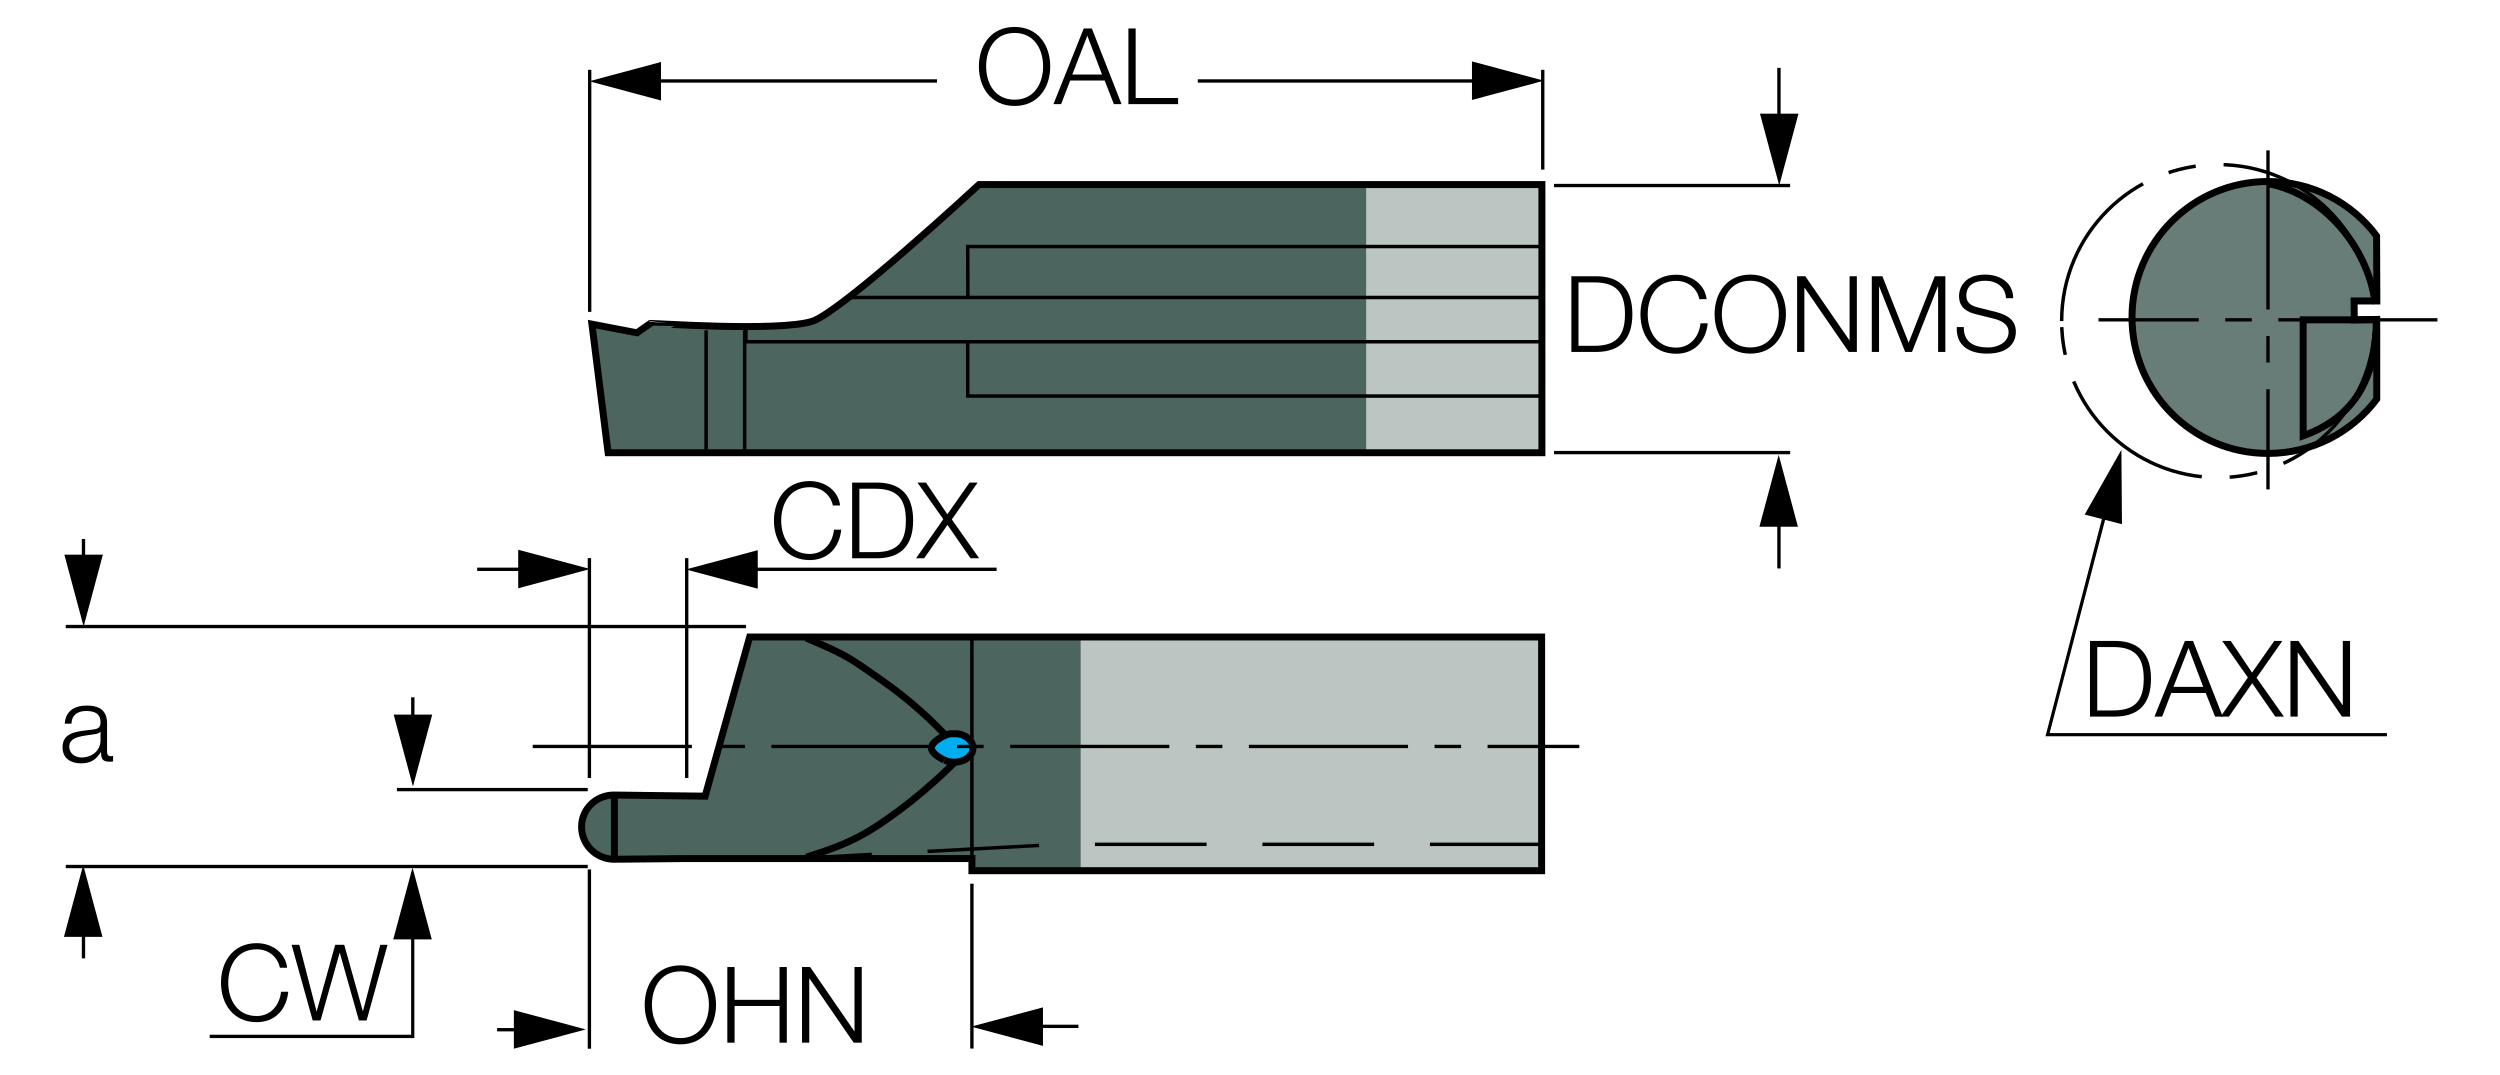 <?xml version="1.0" encoding="utf-8"?>
<!-- Generator: Adobe Illustrator 26.5.0, SVG Export Plug-In . SVG Version: 6.00 Build 0)  -->
<svg version="1.1" xmlns="http://www.w3.org/2000/svg" xmlns:xlink="http://www.w3.org/1999/xlink" x="0px" y="0px"
	 viewBox="0 0 179.08 77.04" style="enable-background:new 0 0 179.08 77.04;" xml:space="preserve">
<style type="text/css">
	.st0{fill:#00A651;}
	.st1{fill-rule:evenodd;clip-rule:evenodd;fill:#BBC5C2;}
	.st2{fill-rule:evenodd;clip-rule:evenodd;fill:#4C655F;}
	.st3{fill-rule:evenodd;clip-rule:evenodd;fill:none;stroke:#000000;stroke-width:0.5;stroke-miterlimit:3.864;}
	
		.st4{fill-rule:evenodd;clip-rule:evenodd;fill:none;stroke:#000000;stroke-width:0.25;stroke-miterlimit:3.864;stroke-dasharray:8,4;}
	.st5{fill-rule:evenodd;clip-rule:evenodd;fill:none;stroke:#000000;stroke-width:0.25;stroke-miterlimit:3.864;}
	.st6{fill-rule:evenodd;clip-rule:evenodd;fill:#687D78;stroke:#000000;stroke-width:0.5;stroke-miterlimit:3.864;}
	
		.st7{fill-rule:evenodd;clip-rule:evenodd;fill:none;stroke:#000000;stroke-width:0.25;stroke-miterlimit:3.864;stroke-dasharray:12,2,2,2;}
	.st8{fill:#00AEEF;}
	.st9{fill:none;stroke:#010101;stroke-width:0.5;stroke-miterlimit:2;}
</style>
<symbol  id="Bush_Left" viewBox="-42.99 -23.97 86.6 48.62">
	<g>
		<g>
			<path class="st0" d="M-33.58-3.17c8.3,8.89,13.24,21.56,13.24,21.56C-23.83,7.88-27.9,2.65-34.62-5.83L-33.58-3.17z"/>
			<path class="st0" d="M-30.18,3.5c0.3,2.26,2.38,11.44,2.38,11.44l-2.15-5.59c-0.48-2.88,0.76-5.55,0.45-7.95L-30.18,3.5z"/>
			<path class="st0" d="M-27.36,8.9c0.3,2.27,1.73,9.83,1.73,9.83l-0.53-3.79c0-2.44-0.21-5.74-0.53-8.14L-27.36,8.9z"/>
			<path class="st0" d="M-23.88,13.72c0.22,1.38,3.05,6.61,3.05,6.61l-2.18-2.93c0-1.49-0.15-3.5-0.38-4.96L-23.88,13.72z"/>
			<path class="st0" d="M-20.86,18.41c0.6,1.18,2.76,6.23,2.76,6.23l-1.28-3.51c-0.31-1.29-0.96-3.02-1.6-4.26L-20.86,18.41z"/>
			<path class="st0" d="M-25.74,10.67c0.3,2.27,1.73,9.83,1.73,9.83l-1.16-4.84c0-2.44,0.42-4.7,0.11-7.09L-25.74,10.67z"/>
			<path class="st0" d="M-24.21,3.83c1.42,0.87,6.5,3.4,6.5,3.4l-3.35-2.2c-1.77-1.17-5.32-0.63-6.83-1.54L-24.21,3.83z"/>
			<path class="st0" d="M-21.55,7.22c1.9,1.26,6.13,5.08,6.13,5.08l-3.16-2.14c-2.19-1.07-5.05-2.71-7.06-4.04L-21.55,7.22z"/>
			<path class="st0" d="M-21.53,13.43c1.04,0.93,3.87,6.17,3.87,6.17l-1.26-3.43c-1.24-0.81-2.84-2.04-3.94-3.03L-21.53,13.43z"/>
			<path class="st0" d="M-22.96,9.81c1.58,1.01,5.96,5.85,5.96,5.85l-2.63-3.88c-1.82-0.86-3.47-1.16-5.14-2.23L-22.96,9.81z"/>
			<path class="st0" d="M-32.66,0.71c0.3,2.26,1.6,12.74,1.6,12.74l-1.38-6.89C-32.91,3.67-31.67,1-31.99-1.4L-32.66,0.71z"/>
			<path class="st0" d="M-34.66-0.92c0.3,2.26,1.6,12.74,1.6,12.74l-1.38-6.89c-0.48-2.88,0.76-5.55,0.45-7.95L-34.66-0.92z"/>
			<path class="st0" d="M-29.09-0.22c1.55,0.61,10.18,4.28,10.18,4.28l-4.82-3.12c-1.95-0.84-5.36-0.45-7-1.09L-29.09-0.22z"/>
			<path class="st0" d="M-29.66-2.98c1.73,0.74,9.73,4.11,9.73,4.11l-5.13-2.75c-2.17-1.05-4.61-0.29-6.44-1.08L-29.66-2.98z"/>
		</g>
		<g>
			<path class="st0" d="M-40.8-9.48c17.33-2.83,35.77-10.6,35.77-10.6c-13.47,6.66-22.76,8.74-37.96,12.08L-40.8-9.48z"/>
			<path class="st0" d="M-29.54-13.22c2.4-1.68,13.09-8,13.09-8l-7.5,3.39c-3.16,2.08-4.23,4.89-6.77,6.67L-29.54-13.22z"/>
			<path class="st0" d="M-21.48-16.11c2.4-1.68,10.89-7.04,10.89-7.04l-4.05,2.79c-2.23,1.98-5.48,4.54-8.02,6.31L-21.48-16.11z"/>
			<path class="st0" d="M-13.22-18.17c1.5-1,9.43-3.74,9.43-3.74l-5.1,1.22c-1.36,1.2-3.37,2.75-4.96,3.81L-13.22-18.17z"/>
			<path class="st0" d="M-5.58-20.38c1.74-0.63,8.76-3.59,8.76-3.59l-4.63,2.17c-1.52,0.88-3.82,1.94-5.67,2.61L-5.58-20.38z"/>
			<path class="st0" d="M-18.06-16.68c2.4-1.68,10.89-7.04,10.89-7.04l-5.71,3.3c-2.23,1.97-3.83,4.02-6.37,5.79L-18.06-16.68z"/>
			<path class="st0" d="M-22.63-10.35c2.37,0.05,10.31,0.67,10.31,0.67l-5.72,0.01c-3.03,0.01-6.48-2.29-8.98-2.34L-22.63-10.35z"/>
			<path class="st0" d="M-16.57-11.69c3.26-0.02,11.44-0.88,11.44-0.88l-5.46,0.07c-3.4-0.29-8.08-0.47-11.53-0.45L-16.57-11.69z"/>
			<path class="st0" d="M-10.88-16.7c2-0.21,9.92-2.96,9.92-2.96l-4.54,2.11c-2.12,0-5.01,0.15-7.13,0.37L-10.88-16.7z"/>
			<path class="st0" d="M-15.77-14.53c2.67,0.01,11.96-1.59,11.96-1.59l-6.46,1.75c-2.8-0.26-4.91-0.89-7.74-0.9L-15.77-14.53z"/>
			<path class="st0" d="M-34.85-12.27c2.4-1.68,13.41-9.46,13.41-9.46l-7.82,4.85c-3.16,2.08-4.23,4.89-6.77,6.67L-34.85-12.27z"/>
			<path class="st0" d="M-38.55-12c2.4-1.68,13.41-9.46,13.41-9.46l-7.82,4.85c-3.16,2.08-4.23,4.89-6.77,6.67L-38.55-12z"/>
			<path class="st0" d="M-31.74-9.64c2.27,0.33,15.2,1.89,15.2,1.89l-8.2-0.01c-2.93-0.35-6.36-2.45-8.77-2.8L-31.74-9.64z"/>
			<path class="st0" d="M-34.89-7.71c2.59,0.31,14.54,1.8,14.54,1.8l-8.2-0.48c-3.37-0.29-5.38-2.19-8.13-2.52L-34.89-7.71z"/>
		</g>
		<g>
			<path class="st0" d="M-19.72-4.45c13.51-1.99,27.73-7.05,27.73-7.05C-2.49-6.82-9.73-5.35-21.58-3L-19.72-4.45z"/>
			<path class="st0" d="M-11.09-6.68c1.87-1.18,10.21-5.64,10.21-5.64l-5.85,2.39c-2.47,1.46-3.3,3.45-5.28,4.7L-11.09-6.68z"/>
			<path class="st0" d="M-4.81-8.71c1.87-1.18,8.49-4.96,8.49-4.96l-3.16,1.96c-1.74,1.39-4.27,3.19-6.25,4.44L-4.81-8.71z"/>
			<path class="st0" d="M1.63-10.16c1.17-0.71,7.35-2.64,7.35-2.64L5-11.93C3.94-11.09,2.38-10,1.14-9.25L1.63-10.16z"/>
			<path class="st0" d="M7.59-11.72c1.36-0.45,6.83-2.53,6.83-2.53l-3.61,1.52c-1.19,0.62-2.98,1.36-4.42,1.84L7.59-11.72z"/>
			<path class="st0" d="M-2.14-9.11c1.87-1.18,8.49-4.96,8.49-4.96L1.9-11.75c-1.74,1.39-2.98,2.83-4.96,4.08L-2.14-9.11z"/>
			<path class="st0" d="M-5.7-4.65c1.85,0.03,8.04,0.47,8.04,0.47l-4.46,0.01c-2.36,0.01-5.05-1.62-7-1.65L-5.7-4.65z"/>
			<path class="st0" d="M-0.98-5.6c2.54-0.01,8.92-0.62,8.92-0.62L3.68-6.17c-2.65-0.2-6.3-0.33-8.99-0.31L-0.98-5.6z"/>
			<path class="st0" d="M3.46-9.12c1.56-0.15,7.74-2.08,7.74-2.08L7.66-9.72C6-9.72,3.75-9.61,2.1-9.46L3.46-9.12z"/>
			<path class="st0" d="M-0.36-7.6c2.08,0.01,9.32-1.12,9.32-1.12L3.93-7.49C1.75-7.67,0.1-8.11-2.1-8.12L-0.36-7.6z"/>
			<path class="st0" d="M-15.23-6c1.87-1.18,10.46-6.66,10.46-6.66l-6.1,3.41c-2.47,1.46-3.3,3.45-5.28,4.7L-15.23-6z"/>
			<path class="st0" d="M-18.12-5.82C-16.25-7-7.66-12.48-7.66-12.48l-6.1,3.41c-2.47,1.46-3.3,3.45-5.28,4.7L-18.12-5.82z"/>
			<path class="st0" d="M-12.8-4.16c1.77,0.23,11.85,1.33,11.85,1.33l-6.39-0.01c-2.28-0.25-4.96-1.73-6.83-1.97L-12.8-4.16z"/>
			<path class="st0" d="M-15.26-2.79c2.02,0.22,11.34,1.27,11.34,1.27l-6.39-0.34c-2.62-0.21-4.19-1.54-6.34-1.77L-15.26-2.79z"/>
		</g>
		<g>
			<path class="st0" d="M1.96-1.72C14.2-3.43,27.07-7.78,27.07-7.78c-9.51,4.03-16.07,5.3-26.8,7.32L1.96-1.72z"/>
			<path class="st0" d="M9.77-3.63c1.69-1.01,9.24-4.85,9.24-4.85l-5.29,2.05c-2.23,1.26-2.99,2.96-4.78,4.04L9.77-3.63z"/>
			<path class="st0" d="M15.46-5.38c1.69-1.01,7.69-4.27,7.69-4.27l-2.86,1.69c-1.57,1.2-3.87,2.75-5.66,3.82L15.46-5.38z"/>
			<path class="st0" d="M21.29-6.62c1.06-0.61,6.65-2.27,6.65-2.27l-3.6,0.74c-0.96,0.73-2.38,1.67-3.5,2.31L21.29-6.62z"/>
			<path class="st0" d="M26.69-7.96c1.23-0.38,6.18-2.17,6.18-2.17L29.6-8.83c-1.08,0.53-2.7,1.17-4,1.58L26.69-7.96z"/>
			<path class="st0" d="M17.87-5.72c1.69-1.02,7.69-4.27,7.69-4.27l-4.03,2c-1.57,1.2-2.7,2.44-4.49,3.51L17.87-5.72z"/>
			<path class="st0" d="M14.65-1.89c1.67,0.03,7.28,0.41,7.28,0.41l-4.04,0.01c-2.14,0-4.57-1.39-6.34-1.42L14.65-1.89z"/>
			<path class="st0" d="M18.93-2.7C21.23-2.71,27-3.23,27-3.23l-3.86,0.04c-2.4-0.17-5.7-0.28-8.14-0.27L18.93-2.7z"/>
			<path class="st0" d="M22.94-5.73c1.41-0.13,7.01-1.79,7.01-1.79l-3.2,1.28c-1.5,0-3.54,0.09-5.04,0.23L22.94-5.73z"/>
			<path class="st0" d="M19.49-4.42c1.89,0.01,8.44-0.97,8.44-0.97l-4.56,1.06c-1.97-0.16-3.47-0.54-5.46-0.55L19.49-4.42z"/>
			<path class="st0" d="M6.02-3.05c1.69-1.02,9.47-5.73,9.47-5.73L9.97-5.84C7.74-4.58,6.99-2.88,5.19-1.8L6.02-3.05z"/>
			<path class="st0" d="M3.41-2.89c1.69-1.02,9.47-5.73,9.47-5.73L7.36-5.68C5.12-4.42,4.37-2.72,2.58-1.64L3.41-2.89z"/>
			<path class="st0" d="M8.22-1.46c1.6,0.2,10.73,1.15,10.73,1.15l-5.79-0.01c-2.07-0.21-4.49-1.49-6.19-1.7L8.22-1.46z"/>
			<path class="st0" d="M5.99-0.29C7.83-0.1,16.26,0.8,16.26,0.8l-5.79-0.29c-2.38-0.18-3.8-1.33-5.74-1.53L5.99-0.29z"/>
		</g>
		<g>
			<path class="st0" d="M14.31,3.17C25.39,1.7,37.05-2.04,37.05-2.04C28.44,1.43,22.5,2.51,12.78,4.25L14.31,3.17z"/>
			<path class="st0" d="M21.38,1.53c1.53-0.87,8.37-4.17,8.37-4.17l-4.79,1.77c-2.02,1.08-2.7,2.55-4.33,3.47L21.38,1.53z"/>
			<path class="st0" d="M26.54,0.03c1.53-0.87,6.96-3.67,6.96-3.67l-2.59,1.45c-1.43,1.03-3.5,2.36-5.13,3.29L26.54,0.03z"/>
			<path class="st0" d="M31.81-1.05C32.77-1.57,37.84-3,37.84-3l-3.26,0.64c-0.87,0.63-2.15,1.43-3.17,1.99L31.81-1.05z"/>
			<path class="st0" d="M36.7-2.2c1.11-0.33,5.6-1.87,5.6-1.87l-2.96,1.13c-0.97,0.46-2.44,1.01-3.62,1.36L36.7-2.2z"/>
			<path class="st0" d="M28.72-0.27c1.53-0.87,6.96-3.67,6.96-3.67l-3.65,1.72c-1.43,1.03-2.45,2.1-4.07,3.02L28.72-0.27z"/>
			<path class="st0" d="M25.8,3.03c1.51,0.02,6.59,0.35,6.59,0.35l-3.66,0.01c-1.94,0-4.14-1.2-5.74-1.22L25.8,3.03z"/>
			<path class="st0" d="M29.67,2.33c2.08-0.01,7.31-0.46,7.31-0.46L33.49,1.9c-2.17-0.15-5.16-0.24-7.37-0.23L29.67,2.33z"/>
			<path class="st0" d="M33.31-0.28c1.28-0.11,6.34-1.54,6.34-1.54l-2.9,1.1c-1.36,0-3.21,0.08-4.56,0.2L33.31-0.28z"/>
			<path class="st0" d="M30.18,0.85c1.71,0.01,7.64-0.83,7.64-0.83L33.7,0.93c-1.79-0.14-3.14-0.46-4.95-0.47L30.18,0.85z"/>
			<path class="st0" d="M17.99,2.03c1.53-0.87,8.57-4.93,8.57-4.93l-5,2.53c-2.02,1.08-2.7,2.55-4.33,3.47L17.99,2.03z"/>
			<path class="st0" d="M15.62,2.17c1.53-0.87,8.57-4.93,8.57-4.93l-5,2.53c-2.02,1.08-2.7,2.55-4.33,3.47L15.62,2.17z"/>
			<path class="st0" d="M19.98,3.4c1.45,0.17,9.72,0.99,9.72,0.99l-5.24-0.01c-1.87-0.18-4.07-1.28-5.6-1.46L19.98,3.4z"/>
			<path class="st0" d="M17.96,4.4c1.66,0.16,9.29,0.94,9.29,0.94l-5.24-0.25c-2.15-0.15-3.44-1.14-5.2-1.31L17.96,4.4z"/>
		</g>
		<g>
			<path class="st0" d="M-16.52,0.48C-8.9,6.75-2.62,16.47-2.62,16.47C-6.7,8.29-10.55,4.51-16.88-1.62L-16.52,0.48z"/>
			<path class="st0" d="M-12.21,5.48c0.52,1.82,3.33,9.08,3.33,9.08l-2.4-4.32c-0.75-2.3-0.13-4.65-0.68-6.57L-12.21,5.48z"/>
			<path class="st0" d="M-9.32,9.56c0.53,1.82,2.62,7.84,2.62,7.84l-0.9-3.04c-0.32-2-0.91-4.68-1.47-6.61L-9.32,9.56z"/>
			<path class="st0" d="M-5.98,13.08c0.35,1.11,3.23,5.04,3.23,5.04l-2.08-2.13c-0.19-1.22-0.57-2.85-0.94-4.02L-5.98,13.08z"/>
			<path class="st0" d="M-3.02,16.56c0.62,0.89,2.96,4.77,2.96,4.77l-1.45-2.72c-0.41-1.02-1.14-2.36-1.79-3.3L-3.02,16.56z"/>
			<path class="st0" d="M-7.82,10.81c0.53,1.82,2.62,7.84,2.62,7.84l-1.53-3.82c-0.32-2-0.28-3.9-0.84-5.83L-7.82,10.81z"/>
			<path class="st0" d="M-7.53,5.02C-6.31,5.55-2.03,7-2.03,7l-2.89-1.39c-1.53-0.74-4.22,0.14-5.51-0.42L-7.53,5.02z"/>
			<path class="st0" d="M-5.01,7.47c1.64,0.8,5.43,3.41,5.43,3.41l-2.74-1.36c-1.84-0.61-4.28-1.6-6.02-2.44L-5.01,7.47z"/>
			<path class="st0" d="M-4.19,12.55c0.93,0.64,3.81,4.58,3.81,4.58l-1.43-2.66c-1.07-0.51-2.48-1.32-3.46-1.99L-4.19,12.55z"/>
			<path class="st0" d="M-5.78,9.77c1.36,0.63,5.4,4.06,5.4,4.06l-2.55-2.85c-1.52-0.48-2.85-0.52-4.29-1.19L-5.78,9.77z"/>
			<path class="st0" d="M-14.5,3.5c0.53,1.82,2.9,10.24,2.9,10.24l-1.97-5.47c-0.75-2.3-0.13-4.65-0.68-6.57L-14.5,3.5z"/>
			<path class="st0" d="M-16.27,2.41c0.53,1.82,2.9,10.24,2.9,10.24l-1.96-5.47c-0.75-2.3-0.13-4.65-0.69-6.57L-16.27,2.41z"/>
			<path class="st0" d="M-11.85,2.3c1.28,0.31,8.48,2.26,8.48,2.26L-7.53,2.6c-1.63-0.45-4.23,0.29-5.59-0.03L-11.85,2.3z"/>
			<path class="st0" d="M-12.65,0.11c1.44,0.4,8.1,2.17,8.1,2.17L-8.9,0.66c-1.83-0.59-3.63,0.33-5.15-0.09L-12.65,0.11z"/>
		</g>
		<g>
			<path class="st0" d="M-1.43,1.72c5.02,5.23,8.85,13.01,8.85,13.01C5.05,8.26,2.56,5.14-1.55,0.1L-1.43,1.72z"/>
			<path class="st0" d="M1.31,5.78c0.25,1.41,1.78,7.11,1.78,7.11L1.66,9.46c-0.38-1.8,0.22-3.54-0.05-5.04L1.31,5.78z"/>
			<path class="st0" d="M3.11,9.06c0.25,1.41,1.35,6.12,1.35,6.12l-0.44-2.37C3.92,11.28,3.67,9.2,3.4,7.71L3.11,9.06z"/>
			<path class="st0" d="M5.25,11.94c0.17,0.86,1.97,4.03,1.97,4.03l-1.34-1.75c-0.06-0.94-0.22-2.2-0.41-3.11L5.25,11.94z"/>
			<path class="st0" d="M7.13,14.77c0.38,0.71,1.79,3.81,1.79,3.81l-0.86-2.16c-0.23-0.8-0.66-1.86-1.06-2.62L7.13,14.77z"/>
			<path class="st0" d="M4.09,10.1c0.25,1.41,1.35,6.12,1.35,6.12l-0.84-3c-0.09-1.54,0.06-2.98-0.21-4.48L4.09,10.1z"/>
			<path class="st0" d="M4.68,5.72C5.52,6.2,8.47,7.56,8.47,7.56L6.5,6.33C5.46,5.68,3.48,6.18,2.6,5.67L4.68,5.72z"/>
			<path class="st0" d="M6.32,7.74c1.12,0.71,3.65,2.92,3.65,2.92L8.1,9.46C6.83,8.88,5.15,7.98,3.97,7.23L6.32,7.74z"/>
			<path class="st0" d="M6.56,11.65c0.62,0.54,2.41,3.72,2.41,3.72l-0.84-2.11C7.4,12.8,6.46,12.1,5.8,11.53L6.56,11.65z"/>
			<path class="st0" d="M5.62,9.44C6.54,10,9.2,12.85,9.2,12.85l-1.63-2.33c-1.06-0.46-2-0.57-2.98-1.17L5.62,9.44z"/>
			<path class="st0" d="M-0.19,4.13c0.25,1.42,1.39,7.96,1.39,7.96L0.16,7.81c-0.38-1.8,0.22-3.54-0.05-5.04L-0.19,4.13z"/>
			<path class="st0" d="M-1.38,3.2c0.25,1.41,1.39,7.96,1.39,7.96l-1.04-4.28c-0.38-1.8,0.22-3.54-0.05-5.04L-1.38,3.2z"/>
			<path class="st0" d="M1.78,3.39c0.9,0.31,5.9,2.24,5.9,2.24L4.84,3.88C3.71,3.44,1.81,3.83,0.86,3.51L1.78,3.39z"/>
			<path class="st0" d="M1.35,1.67c1,0.39,5.64,2.15,5.64,2.15l-3-1.5C2.73,1.76,1.39,2.35,0.33,1.93L1.35,1.67z"/>
		</g>
		<g>
			<path class="st0" d="M10.7,4.46c5.33,4.5,9.14,10.95,9.14,10.95c-2.24-5.31-4.85-7.95-9.16-12.25L10.7,4.46z"/>
			<path class="st0" d="M13.52,7.88c0.19,1.15,1.53,5.79,1.53,5.79l-1.38-2.83c-0.31-1.46,0.49-2.81,0.29-4.02L13.52,7.88z"/>
			<path class="st0" d="M15.33,10.61c0.19,1.15,1.11,4.97,1.11,4.97l-0.34-1.92c0-1.24-0.14-2.9-0.34-4.12L15.33,10.61z"/>
			<path class="st0" d="M17.57,13.05c0.14,0.7,1.96,3.34,1.96,3.34l-1.4-1.48c0-0.75-0.1-1.77-0.25-2.51L17.57,13.05z"/>
			<path class="st0" d="M19.51,15.42c0.39,0.59,1.77,3.15,1.77,3.15l-0.82-1.77c-0.2-0.65-0.62-1.53-1.02-2.16L19.51,15.42z"/>
			<path class="st0" d="M16.38,11.51c0.19,1.15,1.11,4.97,1.11,4.97l-0.75-2.45c0-1.23,0.27-2.38,0.07-3.59L16.38,11.51z"/>
			<path class="st0" d="M17.35,8.05c0.91,0.44,4.17,1.72,4.17,1.72l-2.15-1.11c-1.14-0.59-3.42-0.32-4.38-0.78L17.35,8.05z"/>
			<path class="st0" d="M19.07,9.76C20.28,10.4,23,12.33,23,12.33l-2.03-1.08c-1.4-0.54-3.24-1.37-4.53-2.04L19.07,9.76z"/>
			<path class="st0" d="M19.08,12.9c0.67,0.47,2.48,3.12,2.48,3.12l-0.81-1.74c-0.8-0.41-1.82-1.03-2.53-1.53L19.08,12.9z"/>
			<path class="st0" d="M18.16,11.07c1.01,0.51,3.83,2.96,3.83,2.96l-1.69-1.96c-1.17-0.43-2.23-0.59-3.3-1.13L18.16,11.07z"/>
			<path class="st0" d="M11.93,6.47c0.19,1.15,1.03,6.44,1.03,6.44l-0.88-3.48c-0.31-1.46,0.49-2.81,0.29-4.02L11.93,6.47z"/>
			<path class="st0" d="M10.65,5.64c0.19,1.15,1.03,6.44,1.03,6.44L10.79,8.6c-0.31-1.46,0.49-2.81,0.29-4.02L10.65,5.64z"/>
			<path class="st0" d="M14.22,6c0.99,0.31,6.53,2.17,6.53,2.17l-3.09-1.58c-1.25-0.42-3.44-0.23-4.49-0.55L14.22,6z"/>
			<path class="st0" d="M13.86,4.61c1.11,0.38,6.24,2.08,6.24,2.08l-3.29-1.39c-1.39-0.53-2.96-0.15-4.13-0.55L13.86,4.61z"/>
		</g>
		<g>
			<path class="st0" d="M22.67,7.55c9.26,2.04,17.47,6.53,17.47,6.53C34.56,10.01,29.81,8.61,22,6.34L22.67,7.55z"/>
			<path class="st0" d="M28.09,9.61c0.82,1,4.87,4.8,4.87,4.8l-3.22-2.09c-1.12-1.24-0.74-2.84-1.61-3.89L28.09,9.61z"/>
			<path class="st0" d="M31.83,11.43c0.82,1,3.92,4.21,3.92,4.21l-1.4-1.66c-0.61-1.16-1.61-2.67-2.48-3.73L31.83,11.43z"/>
			<path class="st0" d="M35.98,12.79c0.53,0.6,4.24,2.34,4.24,2.34l-2.58-0.82c-0.37-0.71-1-1.62-1.56-2.26L35.98,12.79z"/>
			<path class="st0" d="M39.71,14.23c0.8,0.4,3.9,2.23,3.9,2.23l-1.96-1.33c-0.59-0.53-1.57-1.18-2.42-1.6L39.71,14.23z"/>
			<path class="st0" d="M33.65,11.84c0.82,1,3.92,4.21,3.92,4.21l-2.19-1.99c-0.61-1.16-0.82-2.34-1.68-3.4L33.65,11.84z"/>
			<path class="st0" d="M33.23,8.19c1.42,0.04,6.35-0.1,6.35-0.1l-3.39-0.16C34.4,7.85,31.53,9.03,30.02,9L33.23,8.19z"/>
			<path class="st0" d="M36.34,9.1c1.92,0.1,6.46,0.8,6.46,0.8l-3.22-0.18c-2.12,0.07-4.96,0.04-7-0.06L36.34,9.1z"/>
			<path class="st0" d="M37.9,12.04c1.11,0.17,4.82,1.91,4.82,1.91l-1.93-1.3c-1.26-0.06-2.92-0.22-4.1-0.4L37.9,12.04z"/>
			<path class="st0" d="M35.78,10.7c1.59,0.06,6.52,1.21,6.52,1.21l-3.2-1.15c-1.75,0.07-3.23,0.36-4.91,0.29L35.78,10.7z"/>
			<path class="st0" d="M25.29,8.93c0.82,1,4.53,5.62,4.53,5.62l-2.89-2.91c-1.12-1.24-0.74-2.84-1.61-3.89L25.29,8.93z"/>
			<path class="st0" d="M23.19,8.68c0.82,1,4.53,5.62,4.53,5.62l-2.89-2.91c-1.12-1.24-0.74-2.84-1.61-3.89L23.19,8.68z"/>
			<path class="st0" d="M28.08,7.55c1.46-0.12,9.7-0.65,9.7-0.65L32.92,6.7c-1.86,0.12-4.66,1.2-6.21,1.32L28.08,7.55z"/>
			<path class="st0" d="M26.91,6.39c1.65-0.1,9.27-0.61,9.27-0.61l-5.04,0.05c-2.1,0.07-3.98,1.08-5.73,1.18L26.91,6.39z"/>
		</g>
	</g>
</symbol>
<g id="Foreground">
	<rect x="76.68" y="45.48" class="st1" width="33.79" height="16.97"/>
	<rect x="97.58" y="13.33" class="st1" width="12.88" height="18.98"/>
	<g>
		<path class="st2" d="M43.99,61.55c-1.28,0-2.33-1.04-2.33-2.32s1.04-2.28,2.32-2.28l6.53,0.08l3.19-11.4h23.71v16.74h-7.78v-0.87
			H49.1L43.99,61.55z"/>
		<path class="st3" d="M43.99,61.55c-1.28,0-2.33-1.04-2.33-2.32s1.04-2.28,2.32-2.28l6.53,0.08l3.19-11.4h56.73v16.74H69.62v-0.87
			H49.1L43.99,61.55z"/>
		<polyline class="st4" points="110.43,60.48 75.91,60.48 56.72,61.51 		"/>
		<line class="st5" x1="69.62" y1="61.51" x2="69.62" y2="45.63"/>
		<line class="st3" x1="44.01" y1="61.51" x2="44.01" y2="57.07"/>
		<path class="st3" d="M57.76,61.4c3.33-1.03,4.5-1.78,6.58-3.3c2.38-1.75,4.59-3.98,4.52-4.05c0.08-0.07-2.15-2.83-5.59-5.24
			c-2.38-1.67-2.52-1.84-5.51-3.1"/>
	</g>
	<path class="st2" d="M58.17,23.02c2.07-0.65,11.96-9.8,11.96-9.8h27.73v19.21h-54.3l-1.16-9.21l3.23,0.62l0.97-0.68
		C46.61,23.14,55.73,23.78,58.17,23.02z"/>
	<path class="st3" d="M58.17,23.02c2.07-0.65,11.96-9.8,11.96-9.8h40.32v19.21H43.56l-1.16-9.21l3.23,0.62l0.97-0.68
		C46.61,23.14,55.73,23.78,58.17,23.02z"/>
	<line class="st5" x1="50.58" y1="23.66" x2="50.58" y2="32.24"/>
	<line class="st5" x1="53.34" y1="23.66" x2="53.34" y2="32.42"/>
	<line class="st5" x1="61.05" y1="21.31" x2="110.51" y2="21.31"/>
	<polyline class="st5" points="53.43,23.5 53.43,24.48 110.51,24.48 	"/>
	<path class="st6" d="M170.26,21.56c0-1.37-0.02-2.92-0.02-4.66c-1.77-2.37-4.6-3.9-7.78-3.9c-5.38,0-9.74,4.36-9.74,9.74
		c0,5.38,4.36,9.74,9.74,9.74c3.18,0,6.01-1.53,7.79-3.89c0-0.82,0-2.81,0-5.71l-1.61,0.03l-0.01-1.35H170.26z"/>
	<path class="st7" d="M147.68,23c0-6.19,5.02-11.21,11.21-11.21c6.19,0,11.21,5.02,11.21,11.21c0,6.19-5.02,11.21-11.21,11.21
		C152.7,34.21,147.68,29.19,147.68,23z"/>
	<path class="st3" d="M164.98,31.22c4.13-1.5,5.24-4.69,5.24-8.31c0,0-3.13,0-5.24,0V31.22z"/>
	<path class="st3" d="M170.12,21.56c-0.57-3.94-3.74-7.66-7.63-8.4"/>
	<polyline class="st5" points="69.33,21.31 69.32,17.66 110.51,17.66 	"/>
	<polyline class="st5" points="110.54,28.37 69.32,28.37 69.32,24.46 	"/>
	<g>
		<g id="XMLID_00000031913715617658656460000008134120753251381135_">
			<g>
				<polygon class="st8" points="69.7,53.55 69.7,53.62 69.69,53.68 69.68,53.73 69.67,53.79 69.65,53.85 69.63,53.91 69.6,53.96 
					69.57,54.02 69.53,54.08 69.48,54.12 69.44,54.18 69.4,54.22 69.34,54.27 69.28,54.31 69.23,54.35 69.16,54.39 69.1,54.43 
					69.03,54.46 68.96,54.48 68.88,54.51 68.82,54.53 68.74,54.55 68.67,54.57 68.58,54.58 68.5,54.59 68.43,54.6 68.34,54.6 
					68.33,54.6 68.26,54.6 68.18,54.59 68.1,54.58 68.02,54.57 67.94,54.55 67.87,54.53 67.79,54.5 67.72,54.47 67.64,54.45 
					67.49,54.37 67.34,54.28 67.19,54.19 67.05,54.08 66.97,54.02 66.91,53.95 66.86,53.89 66.8,53.83 66.78,53.78 66.75,53.72 
					66.73,53.67 66.72,53.6 66.72,53.53 66.73,53.48 66.75,53.43 66.77,53.39 66.81,53.31 66.87,53.23 66.94,53.16 67,53.11 
					67.08,53.04 67.16,52.98 67.32,52.88 67.48,52.78 67.64,52.7 67.65,52.7 67.73,52.67 67.79,52.64 67.87,52.61 67.95,52.59 
					68.03,52.57 68.11,52.56 68.18,52.56 68.27,52.56 68.34,52.56 68.37,52.56 68.46,52.56 68.53,52.56 68.61,52.57 68.69,52.58 
					68.77,52.6 68.85,52.62 68.91,52.64 68.99,52.67 69.06,52.7 69.12,52.74 69.19,52.77 69.25,52.81 69.3,52.85 69.36,52.9 
					69.42,52.94 69.46,52.99 69.5,53.04 69.54,53.1 69.58,53.14 69.61,53.2 69.63,53.26 69.65,53.32 69.67,53.37 69.69,53.44 
					69.7,53.5 				"/>
			</g>
			<g>
				<polyline class="st9" points="68.34,54.6 68.43,54.6 68.5,54.59 68.58,54.58 68.67,54.57 68.74,54.55 68.82,54.53 68.88,54.51 
					68.96,54.48 69.03,54.46 69.1,54.43 69.16,54.39 69.23,54.35 69.28,54.31 69.34,54.27 69.4,54.22 69.44,54.18 69.48,54.12 
					69.53,54.08 69.57,54.02 69.6,53.96 69.63,53.91 69.65,53.85 69.67,53.79 69.68,53.73 69.69,53.68 69.7,53.62 69.7,53.55 
					69.7,53.5 69.69,53.44 69.67,53.37 69.65,53.32 69.63,53.26 69.61,53.2 69.58,53.14 69.54,53.1 69.5,53.04 69.46,52.99 
					69.42,52.94 69.36,52.9 69.3,52.85 69.25,52.81 69.19,52.77 69.12,52.74 69.06,52.7 68.99,52.67 68.91,52.64 68.85,52.62 
					68.77,52.6 68.69,52.58 68.61,52.57 68.53,52.56 68.46,52.56 68.37,52.56 68.34,52.56 				"/>
				<polyline class="st9" points="68.34,52.56 68.27,52.56 68.18,52.56 68.11,52.56 68.03,52.57 67.95,52.59 67.87,52.61 
					67.79,52.64 67.73,52.67 67.65,52.7 67.64,52.7 				"/>
				<polyline class="st9" points="67.64,52.7 67.48,52.78 67.32,52.88 67.16,52.98 67.08,53.04 67,53.11 66.94,53.16 66.87,53.23 
					66.81,53.31 66.77,53.39 66.75,53.43 66.73,53.48 66.72,53.53 66.72,53.6 66.73,53.67 66.75,53.72 66.78,53.78 66.8,53.83 
					66.86,53.89 66.91,53.95 66.97,54.02 67.05,54.08 67.19,54.19 67.34,54.28 67.49,54.37 67.64,54.45 				"/>
				<polyline class="st9" points="67.64,54.45 67.72,54.47 67.79,54.5 67.87,54.53 67.94,54.55 68.02,54.57 68.1,54.58 68.18,54.59 
					68.26,54.6 68.33,54.6 68.34,54.6 				"/>
			</g>
		</g>
	</g>
</g>
<g id="Layer_2">
	<g>
		<path d="M149.71,45.91h1.88c1.63,0.04,2.49,0.93,2.49,2.71s-0.86,2.67-2.49,2.71h-1.88V45.91z M150.23,50.89h1.1
			c1.56,0.01,2.23-0.65,2.23-2.27s-0.68-2.28-2.23-2.27h-1.1V50.89z"/>
		<path d="M156.51,45.91h0.58l2.13,5.42h-0.55L158,49.64h-2.47l-0.65,1.69h-0.55L156.51,45.91z M155.69,49.2h2.13l-1.05-2.78
			L155.69,49.2z"/>
		<path d="M159.18,45.91h0.61l1.53,2.27l1.59-2.27h0.58l-1.85,2.64l1.96,2.78h-0.62l-1.65-2.39l-1.67,2.39h-0.59l1.95-2.8
			L159.18,45.91z"/>
		<path d="M164.06,45.91h0.58l3.16,4.59h0.02v-4.59h0.52v5.42h-0.58l-3.16-4.59h-0.01v4.59h-0.52V45.91z"/>
	</g>
	<g>
		<g>
			<polygon points="170.98,52.74 146.52,52.74 146.56,52.6 150.8,36.27 151.03,36.33 146.82,52.51 170.98,52.51 			"/>
		</g>
		<g>
			<polygon points="152,37.55 151.96,32.22 149.33,36.86 			"/>
		</g>
	</g>
	<g>
		<g>
			<rect x="127.31" y="36.79" width="0.24" height="3.93"/>
		</g>
		<g>
			<polygon points="128.79,37.73 127.41,32.58 126.03,37.73 			"/>
		</g>
	</g>
	<g>
		<g>
			<rect x="127.31" y="4.86" width="0.24" height="4.22"/>
		</g>
		<g>
			<polygon points="126.07,8.14 127.45,13.29 128.83,8.14 			"/>
		</g>
	</g>
	<g>
		<path d="M112.56,19.79h1.88c1.63,0.04,2.49,0.93,2.49,2.71s-0.86,2.67-2.49,2.71h-1.88V19.79z M113.07,24.77h1.1
			c1.56,0.01,2.23-0.65,2.23-2.27s-0.68-2.28-2.23-2.27h-1.1V24.77z"/>
		<path d="M121.73,21.43c-0.18-0.84-0.87-1.31-1.66-1.31c-1.44,0-2.04,1.2-2.04,2.39c0,1.19,0.61,2.39,2.04,2.39
			c1,0,1.64-0.77,1.74-1.74h0.52c-0.14,1.33-0.99,2.18-2.26,2.18c-1.71,0-2.56-1.34-2.56-2.83s0.85-2.83,2.56-2.83
			c1.03,0,2.04,0.62,2.18,1.75H121.73z"/>
		<path d="M125.38,19.67c1.7,0,2.55,1.34,2.55,2.83s-0.85,2.83-2.55,2.83c-1.71,0-2.56-1.34-2.56-2.83S123.68,19.67,125.38,19.67z
			 M125.38,24.89c1.43,0,2.04-1.2,2.04-2.39c0-1.18-0.61-2.39-2.04-2.39c-1.44,0-2.04,1.2-2.04,2.39
			C123.34,23.69,123.95,24.89,125.38,24.89z"/>
		<path d="M128.74,19.79h0.58l3.16,4.59h0.01v-4.59h0.52v5.42h-0.58l-3.16-4.59h-0.02v4.59h-0.52V19.79z"/>
		<path d="M134.08,19.79h0.76l1.88,4.76l1.87-4.76h0.76v5.42h-0.52v-4.69h-0.02l-1.85,4.69h-0.49l-1.86-4.69h-0.01v4.69h-0.52V19.79
			z"/>
		<path d="M140.67,23.43c-0.02,1.12,0.78,1.46,1.77,1.46c0.57,0,1.44-0.31,1.44-1.1c0-0.62-0.62-0.86-1.12-0.98l-1.21-0.3
			c-0.64-0.16-1.22-0.46-1.22-1.31c0-0.53,0.34-1.53,1.87-1.53c1.07,0,2.01,0.58,2.01,1.69h-0.52c-0.03-0.83-0.71-1.25-1.48-1.25
			c-0.71,0-1.36,0.27-1.36,1.08c0,0.51,0.38,0.72,0.82,0.83l1.32,0.33c0.77,0.21,1.41,0.54,1.41,1.43c0,0.37-0.15,1.55-2.07,1.55
			c-1.28,0-2.23-0.58-2.16-1.9H140.67z"/>
	</g>
	<g>
		<g>
			<rect x="46.41" y="5.68" width="20.71" height="0.24"/>
		</g>
		<g>
			<polygon points="47.35,4.44 42.2,5.82 47.35,7.2 			"/>
		</g>
	</g>
	<g>
		<g>
			<rect x="85.8" y="5.68" width="20.58" height="0.24"/>
		</g>
		<g>
			<polygon points="105.44,7.16 110.59,5.78 105.44,4.4 			"/>
		</g>
	</g>
	<g>
		<path d="M72.68,1.93c1.7,0,2.55,1.34,2.55,2.83s-0.85,2.83-2.55,2.83c-1.71,0-2.56-1.34-2.56-2.83S70.97,1.93,72.68,1.93z
			 M72.68,7.14c1.43,0,2.04-1.2,2.04-2.39c0-1.18-0.61-2.39-2.04-2.39c-1.44,0-2.04,1.2-2.04,2.39C70.64,5.94,71.24,7.14,72.68,7.14
			z"/>
		<path d="M77.63,2.04h0.58l2.13,5.42h-0.55l-0.66-1.69h-2.47l-0.65,1.69h-0.55L77.63,2.04z M76.81,5.34h2.13l-1.05-2.78L76.81,5.34
			z"/>
		<path d="M80.83,2.04h0.52v4.98h3.04v0.44h-3.56V2.04z"/>
	</g>
	<g>
		<rect x="42.12" y="5" width="0.24" height="17.34"/>
	</g>
	<g>
		<rect x="110.39" y="5" width="0.24" height="7.15"/>
	</g>
	<g>
		<rect x="111.32" y="13.17" width="16.91" height="0.24"/>
	</g>
	<g>
		<rect x="111.32" y="32.3" width="16.91" height="0.24"/>
	</g>
	<g>
		<path d="M59.66,36.21c-0.18-0.83-0.87-1.31-1.66-1.31c-1.44,0-2.04,1.2-2.04,2.39c0,1.18,0.61,2.39,2.04,2.39
			c1,0,1.64-0.77,1.74-1.74h0.52c-0.14,1.33-0.99,2.18-2.26,2.18c-1.71,0-2.56-1.35-2.56-2.83c0-1.48,0.85-2.83,2.56-2.83
			c1.03,0,2.04,0.62,2.18,1.75H59.66z"/>
		<path d="M61.04,34.57h1.88c1.63,0.04,2.49,0.93,2.49,2.71c0,1.78-0.86,2.67-2.49,2.71h-1.88V34.57z M61.56,39.55h1.1
			c1.56,0.01,2.23-0.65,2.23-2.27c0-1.62-0.68-2.28-2.23-2.27h-1.1V39.55z"/>
		<path d="M65.72,34.57h0.61l1.53,2.27l1.59-2.27h0.58l-1.85,2.64l1.96,2.78h-0.62l-1.65-2.39l-1.67,2.39h-0.58l1.95-2.8
			L65.72,34.57z"/>
	</g>
	<g>
		<rect x="4.71" y="44.76" width="48.73" height="0.24"/>
	</g>
	<g>
		<g>
			<rect x="5.86" y="66.17" width="0.24" height="2.48"/>
		</g>
		<g>
			<polygon points="7.34,67.11 5.96,61.96 4.58,67.11 			"/>
		</g>
	</g>
	<g>
		<rect x="42.1" y="39.98" width="0.24" height="15.75"/>
	</g>
	<g>
		<g>
			<g>
				<rect x="34.18" y="40.66" width="3.88" height="0.24"/>
			</g>
			<g>
				<polygon points="37.12,42.14 42.27,40.76 37.12,39.38 				"/>
			</g>
		</g>
	</g>
	<g>
		<rect x="49.07" y="39.98" width="0.24" height="15.75"/>
	</g>
	<g>
		<g>
			<rect x="53.34" y="40.66" width="18.05" height="0.24"/>
		</g>
		<g>
			<polygon points="54.28,39.41 49.13,40.79 54.28,42.17 			"/>
		</g>
	</g>
	<g>
		<path d="M113.13,53.59h-6.57v-0.24h6.57V53.59z M104.66,53.59h-1.9v-0.24h1.9V53.59z M100.86,53.59h-11.4v-0.24h11.4V53.59z
			 M87.56,53.59h-1.9v-0.24h1.9V53.59z M83.76,53.59h-11.4v-0.24h11.4V53.59z M70.46,53.59h-1.9v-0.24h1.9V53.59z M66.66,53.59
			h-11.4v-0.24h11.4V53.59z M53.36,53.59h-1.9v-0.24h1.9V53.59z M49.56,53.59h-11.4v-0.24h11.4V53.59z"/>
	</g>
	<g>
		<rect x="4.71" y="61.95" width="37.39" height="0.24"/>
	</g>
	<g>
		<g>
			<g>
				<rect x="5.86" y="38.61" width="0.24" height="2.06"/>
			</g>
			<g>
				<polygon points="4.61,39.73 5.99,44.88 7.37,39.73 				"/>
			</g>
		</g>
	</g>
	<g>
		<rect x="28.43" y="56.44" width="13.67" height="0.24"/>
	</g>
	<g>
		<g>
			<g>
				<rect x="29.45" y="49.95" width="0.24" height="2.18"/>
			</g>
			<g>
				<polygon points="28.2,51.19 29.58,56.34 30.96,51.19 				"/>
			</g>
		</g>
	</g>
	<g>
		<g>
			<g>
				<polygon points="29.68,74.36 15.02,74.36 15.02,74.12 29.45,74.12 29.45,66.35 29.68,66.35 				"/>
			</g>
			<g>
				<polygon points="30.93,67.29 29.55,62.14 28.17,67.29 				"/>
			</g>
		</g>
	</g>
	<g>
		<path d="M20.05,69.32C19.87,68.48,19.18,68,18.39,68c-1.44,0-2.04,1.2-2.04,2.39c0,1.18,0.61,2.39,2.04,2.39
			c1,0,1.64-0.77,1.74-1.74h0.52c-0.14,1.33-0.99,2.18-2.26,2.18c-1.71,0-2.56-1.34-2.56-2.83c0-1.48,0.85-2.83,2.56-2.83
			c1.03,0,2.04,0.62,2.18,1.76H20.05z"/>
		<path d="M20.89,67.68h0.55l1.23,4.75h0.02l1.32-4.75h0.65l1.33,4.75H26l1.24-4.75h0.52l-1.5,5.42h-0.55l-1.37-4.85h-0.01
			l-1.37,4.85H22.4L20.89,67.68z"/>
	</g>
	<g>
		<path d="M4.64,51.85c0.05-0.92,0.69-1.31,1.59-1.31c0.69,0,1.44,0.21,1.44,1.26v2.08c0,0.18,0.09,0.29,0.28,0.29
			c0.05,0,0.11-0.01,0.15-0.03v0.4C8,54.56,7.93,54.56,7.8,54.56c-0.49,0-0.56-0.27-0.56-0.68H7.22c-0.33,0.51-0.68,0.8-1.43,0.8
			c-0.72,0-1.31-0.36-1.31-1.15c0-1.1,1.07-1.14,2.1-1.26c0.39-0.05,0.62-0.1,0.62-0.53c0-0.65-0.46-0.81-1.03-0.81
			c-0.59,0-1.03,0.27-1.05,0.91H4.64z M7.2,52.42H7.18c-0.06,0.11-0.27,0.15-0.4,0.17c-0.81,0.14-1.82,0.14-1.82,0.9
			c0,0.48,0.43,0.77,0.87,0.77c0.73,0,1.37-0.46,1.37-1.23V52.42z"/>
	</g>
	<g>
		<rect x="42.1" y="62.28" width="0.24" height="12.84"/>
	</g>
	<g>
		<rect x="69.5" y="63.3" width="0.24" height="11.81"/>
	</g>
	<g>
		<g>
			<g>
				<rect x="73.77" y="73.4" width="3.48" height="0.24"/>
			</g>
			<g>
				<polygon points="74.71,72.16 69.56,73.54 74.71,74.92 				"/>
			</g>
		</g>
	</g>
	<g>
		<g>
			<g>
				<rect x="35.61" y="73.64" width="2.14" height="0.24"/>
			</g>
			<g>
				<polygon points="36.81,75.12 41.96,73.74 36.81,72.36 				"/>
			</g>
		</g>
	</g>
	<g>
		<path d="M48.74,69.15c1.7,0,2.55,1.34,2.55,2.83c0,1.48-0.85,2.83-2.55,2.83c-1.71,0-2.56-1.34-2.56-2.83
			C46.18,70.5,47.03,69.15,48.74,69.15z M48.74,74.36c1.43,0,2.04-1.2,2.04-2.39c0-1.18-0.61-2.39-2.04-2.39
			c-1.44,0-2.04,1.2-2.04,2.39C46.7,73.16,47.31,74.36,48.74,74.36z"/>
		<path d="M52.1,69.27h0.52v2.35h3.22v-2.35h0.52v5.42h-0.52v-2.63h-3.22v2.63H52.1V69.27z"/>
		<path d="M57.45,69.27h0.58l3.16,4.59h0.02v-4.59h0.52v5.42h-0.58l-3.16-4.59h-0.02v4.59h-0.52V69.27z"/>
	</g>
	<g>
		<path d="M162.58,35.06h-0.24v-7.18h0.24V35.06z M162.58,25.97h-0.24v-1.9h0.24V25.97z M162.58,22.17h-0.24v-11.4h0.24V22.17z"/>
	</g>
	<g>
		<path d="M174.6,23.03h-11.4v-0.24h11.4V23.03z M161.3,23.03h-1.9v-0.24h1.9V23.03z M157.5,23.03h-7.18v-0.24h7.18V23.03z"/>
	</g>
</g>
</svg>
